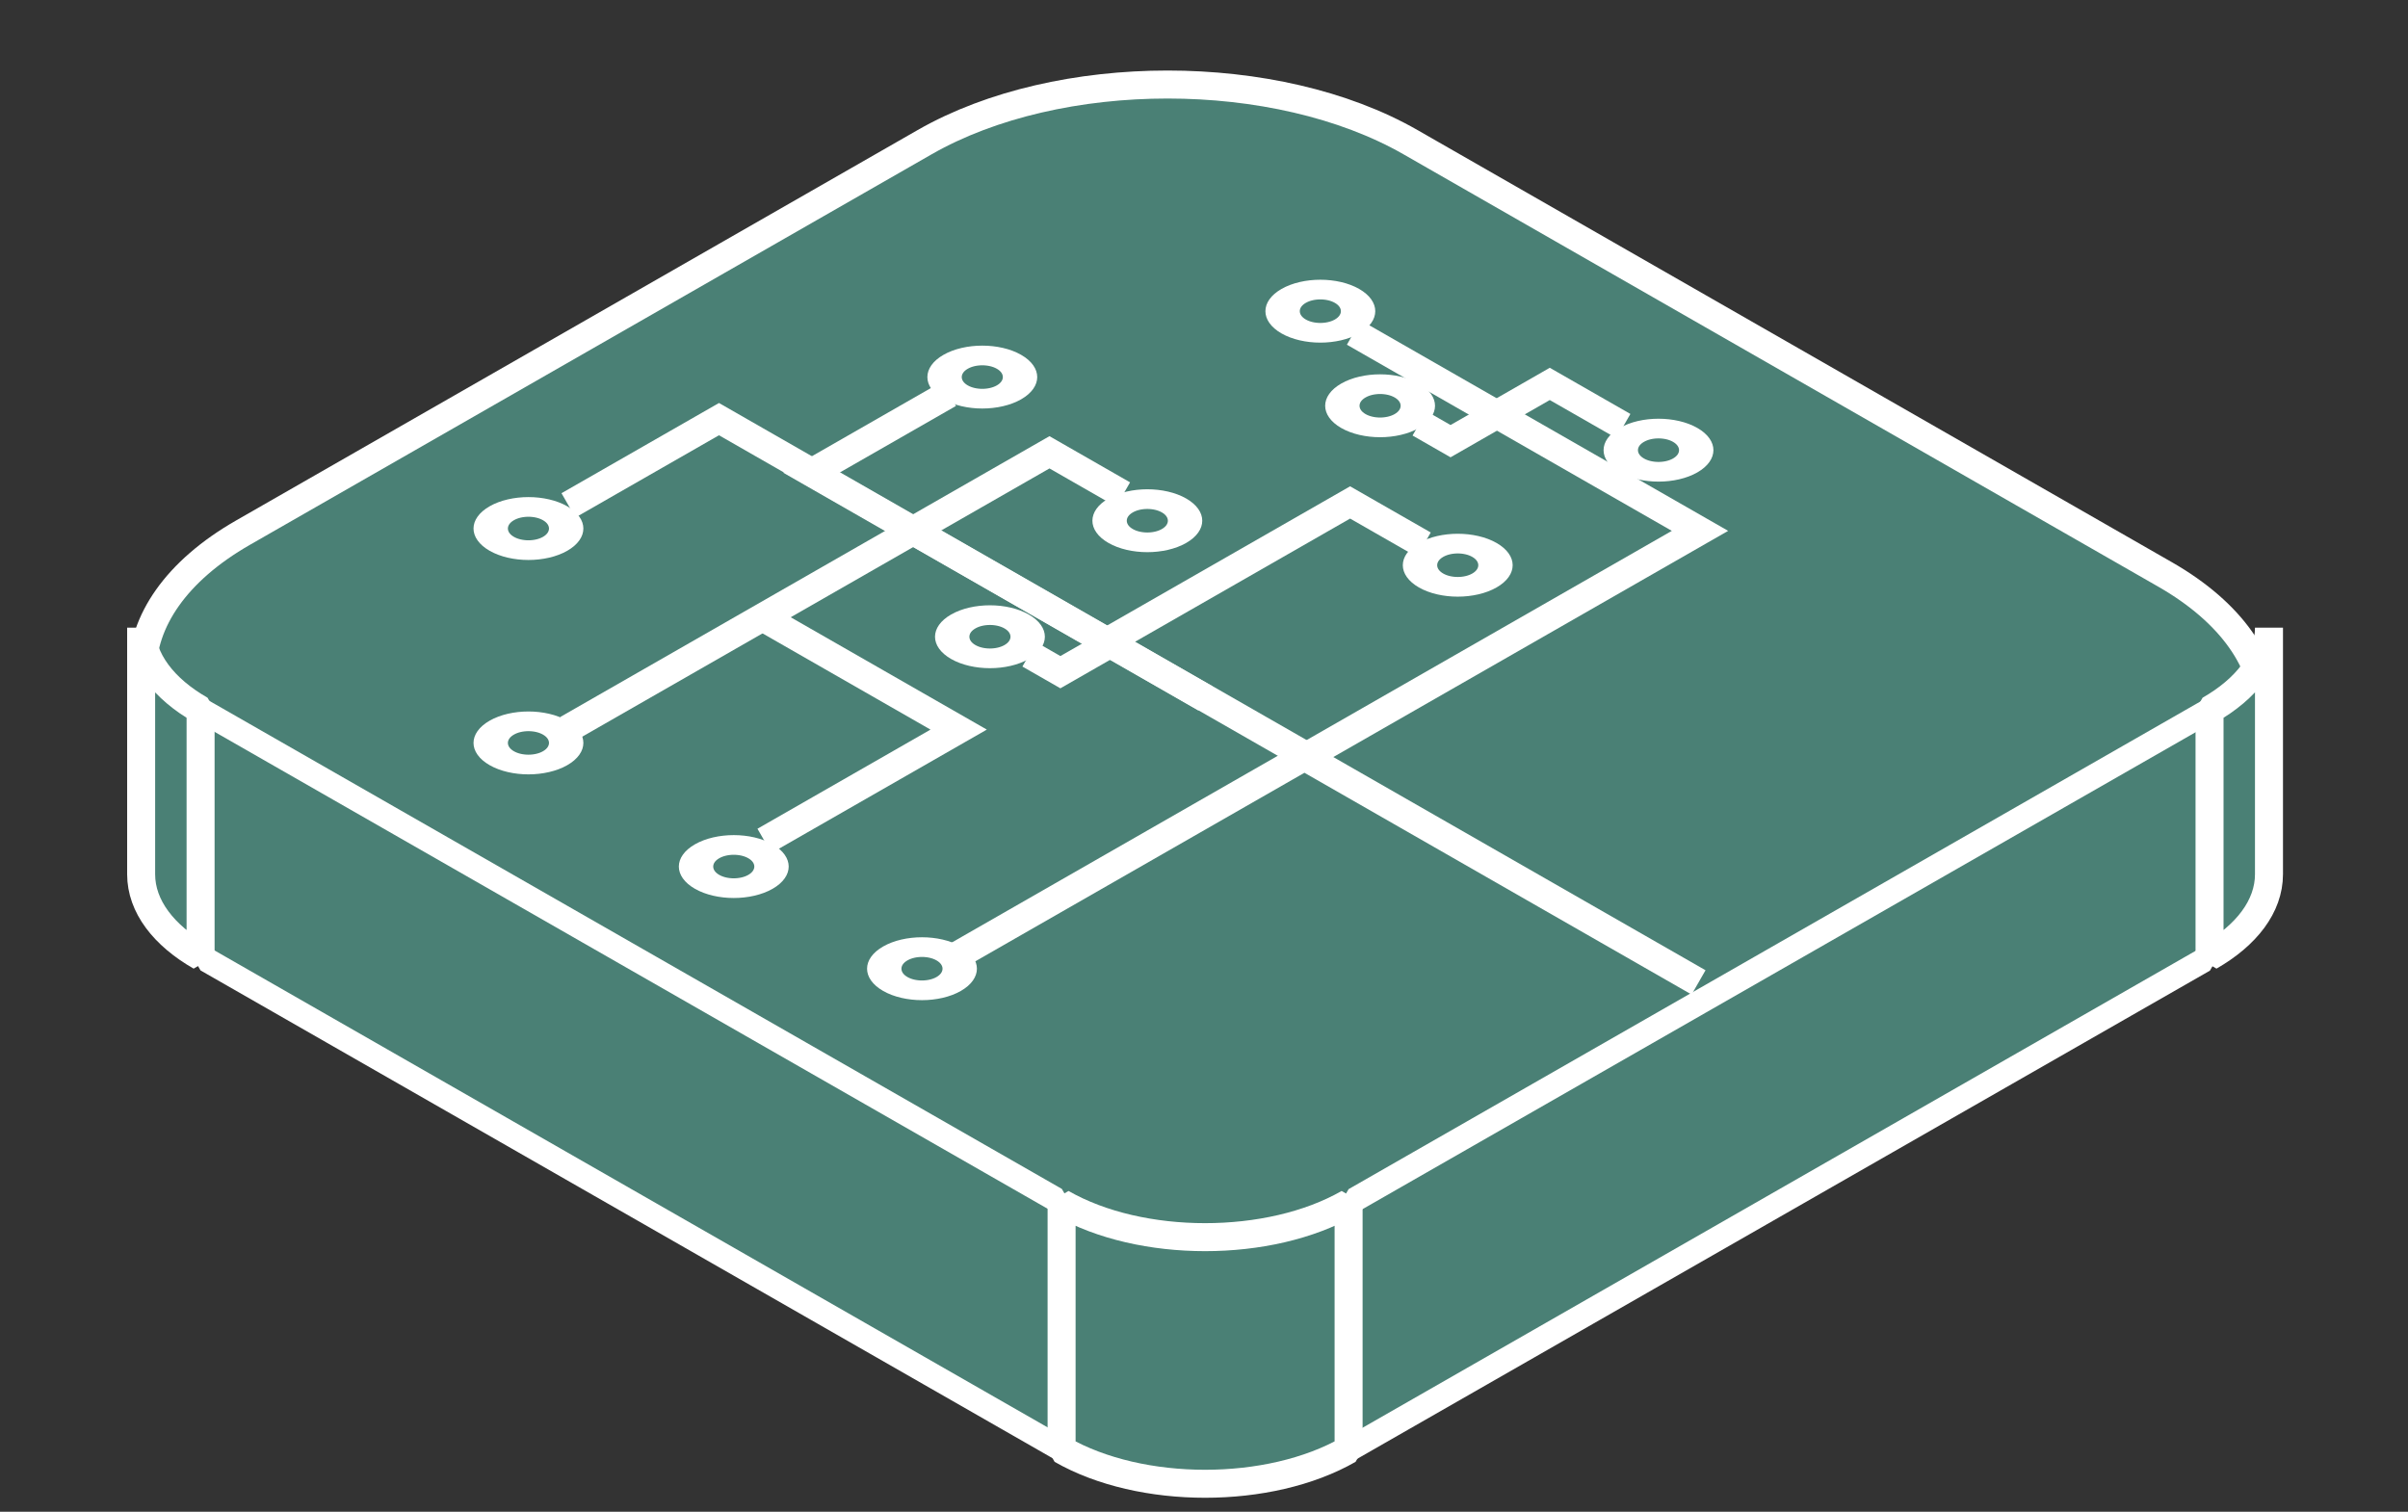 <svg width="86" height="54" viewBox="0 0 86 54" fill="none" xmlns="http://www.w3.org/2000/svg">
<rect x="0" y="0" width="86" height="54" fill="#333333" stroke="none"/>
<path d="M33.022 5.079C37.815 2.333 45.584 2.333 50.376 5.079L77.323 20.518C82.115 23.263 82.115 27.715 77.323 30.46L52.977 44.409C48.185 47.154 40.416 47.154 35.624 44.409L8.677 28.97C3.885 26.224 3.885 21.773 8.677 19.027L33.022 5.079Z" fill="#4A8075" stroke="white" stroke-linejoin="bevel"/>
<rect width="35.439" height="8.809" transform="matrix(0.868 0.497 0 1 7.162 25.354)" fill="#4A8075" stroke="white" stroke-linejoin="bevel"/>
<rect width="35.439" height="8.809" transform="matrix(0.868 -0.497 0 1 48.165 42.975)" fill="#4A8075" stroke="white" stroke-linejoin="bevel"/>
<path d="M5.041 22.42C5.041 23.567 5.852 24.605 7.164 25.356V34.165C5.852 33.414 5.041 32.376 5.041 31.229V22.42Z" fill="#4A8075" stroke="white" stroke-linejoin="bevel"/>
<path d="M37.914 42.975C40.745 44.596 45.334 44.596 48.164 42.975V51.783C45.334 53.405 40.745 53.405 37.914 51.783V42.975Z" fill="#4A8075" stroke="white" stroke-linejoin="bevel"/>
<path d="M81.035 22.42C81.035 23.567 80.224 24.605 78.912 25.356V34.165C80.224 33.414 81.035 32.376 81.035 31.229V22.42Z" fill="#4A8075" stroke="white" stroke-linejoin="bevel"/>
<path d="M60.663 35.091L46.587 27.027L34.226 34.109" stroke="white"/>
<path d="M46.639 27.026L60.714 18.962L48.352 11.879" stroke="white"/>
<path d="M46.694 27.027L32.619 18.962L20.257 26.045" stroke="white"/>
<path d="M39.753 23.035L25.678 14.971L20.302 18.051" stroke="white"/>
<path d="M43.052 24.948L28.977 16.883L33.894 14.066" stroke="white"/>
<path d="M27.301 30.036L34.238 26.061L27.153 22.002" stroke="white"/>
<path d="M50.849 19.454L48.218 17.947L39.644 22.859" stroke="white"/>
<path d="M57.98 15.22L55.349 13.713L53.577 14.729" stroke="white"/>
<path d="M40.111 17.663L37.481 16.156L32.581 18.963" stroke="white"/>
<path d="M50.697 15.123L51.805 15.758L53.577 14.742" stroke="white"/>
<path d="M36.763 23.375L37.871 24.01L39.644 22.994" stroke="white"/>
<circle cx="1.598" cy="1.598" r="1.098" transform="matrix(0.868 -0.497 0.868 0.497 30.154 34.602)" stroke="white"/>
<circle cx="1.598" cy="1.598" r="1.098" transform="matrix(0.868 -0.497 0.868 0.497 46.515 14.494)" stroke="white"/>
<circle cx="1.598" cy="1.598" r="1.098" transform="matrix(0.868 -0.497 0.868 0.497 32.581 22.744)" stroke="white"/>
<circle cx="1.598" cy="1.598" r="1.098" transform="matrix(0.868 -0.497 0.868 0.497 16.099 18.879)" stroke="white"/>
<circle cx="1.598" cy="1.598" r="1.098" transform="matrix(0.868 -0.497 0.868 0.497 23.432 30.953)" stroke="white"/>
<circle cx="1.598" cy="1.598" r="1.098" transform="matrix(0.868 -0.497 0.868 0.497 49.288 20.189)" stroke="white"/>
<circle cx="1.598" cy="1.598" r="1.098" transform="matrix(0.868 -0.497 0.868 0.497 16.099 26.537)" stroke="white"/>
<circle cx="1.598" cy="1.598" r="1.098" transform="matrix(0.868 -0.497 0.868 0.497 56.458 16.08)" stroke="white"/>
<circle cx="1.598" cy="1.598" r="1.098" transform="matrix(0.868 -0.497 0.868 0.497 38.202 18.6)" stroke="white"/>
<circle cx="1.598" cy="1.598" r="1.098" transform="matrix(0.868 -0.497 0.868 0.497 32.308 13.469)" stroke="white"/>
<circle cx="1.598" cy="1.598" r="1.098" transform="matrix(0.868 0.497 -0.868 0.497 47.155 9.527)" stroke="white"/>
</svg>
